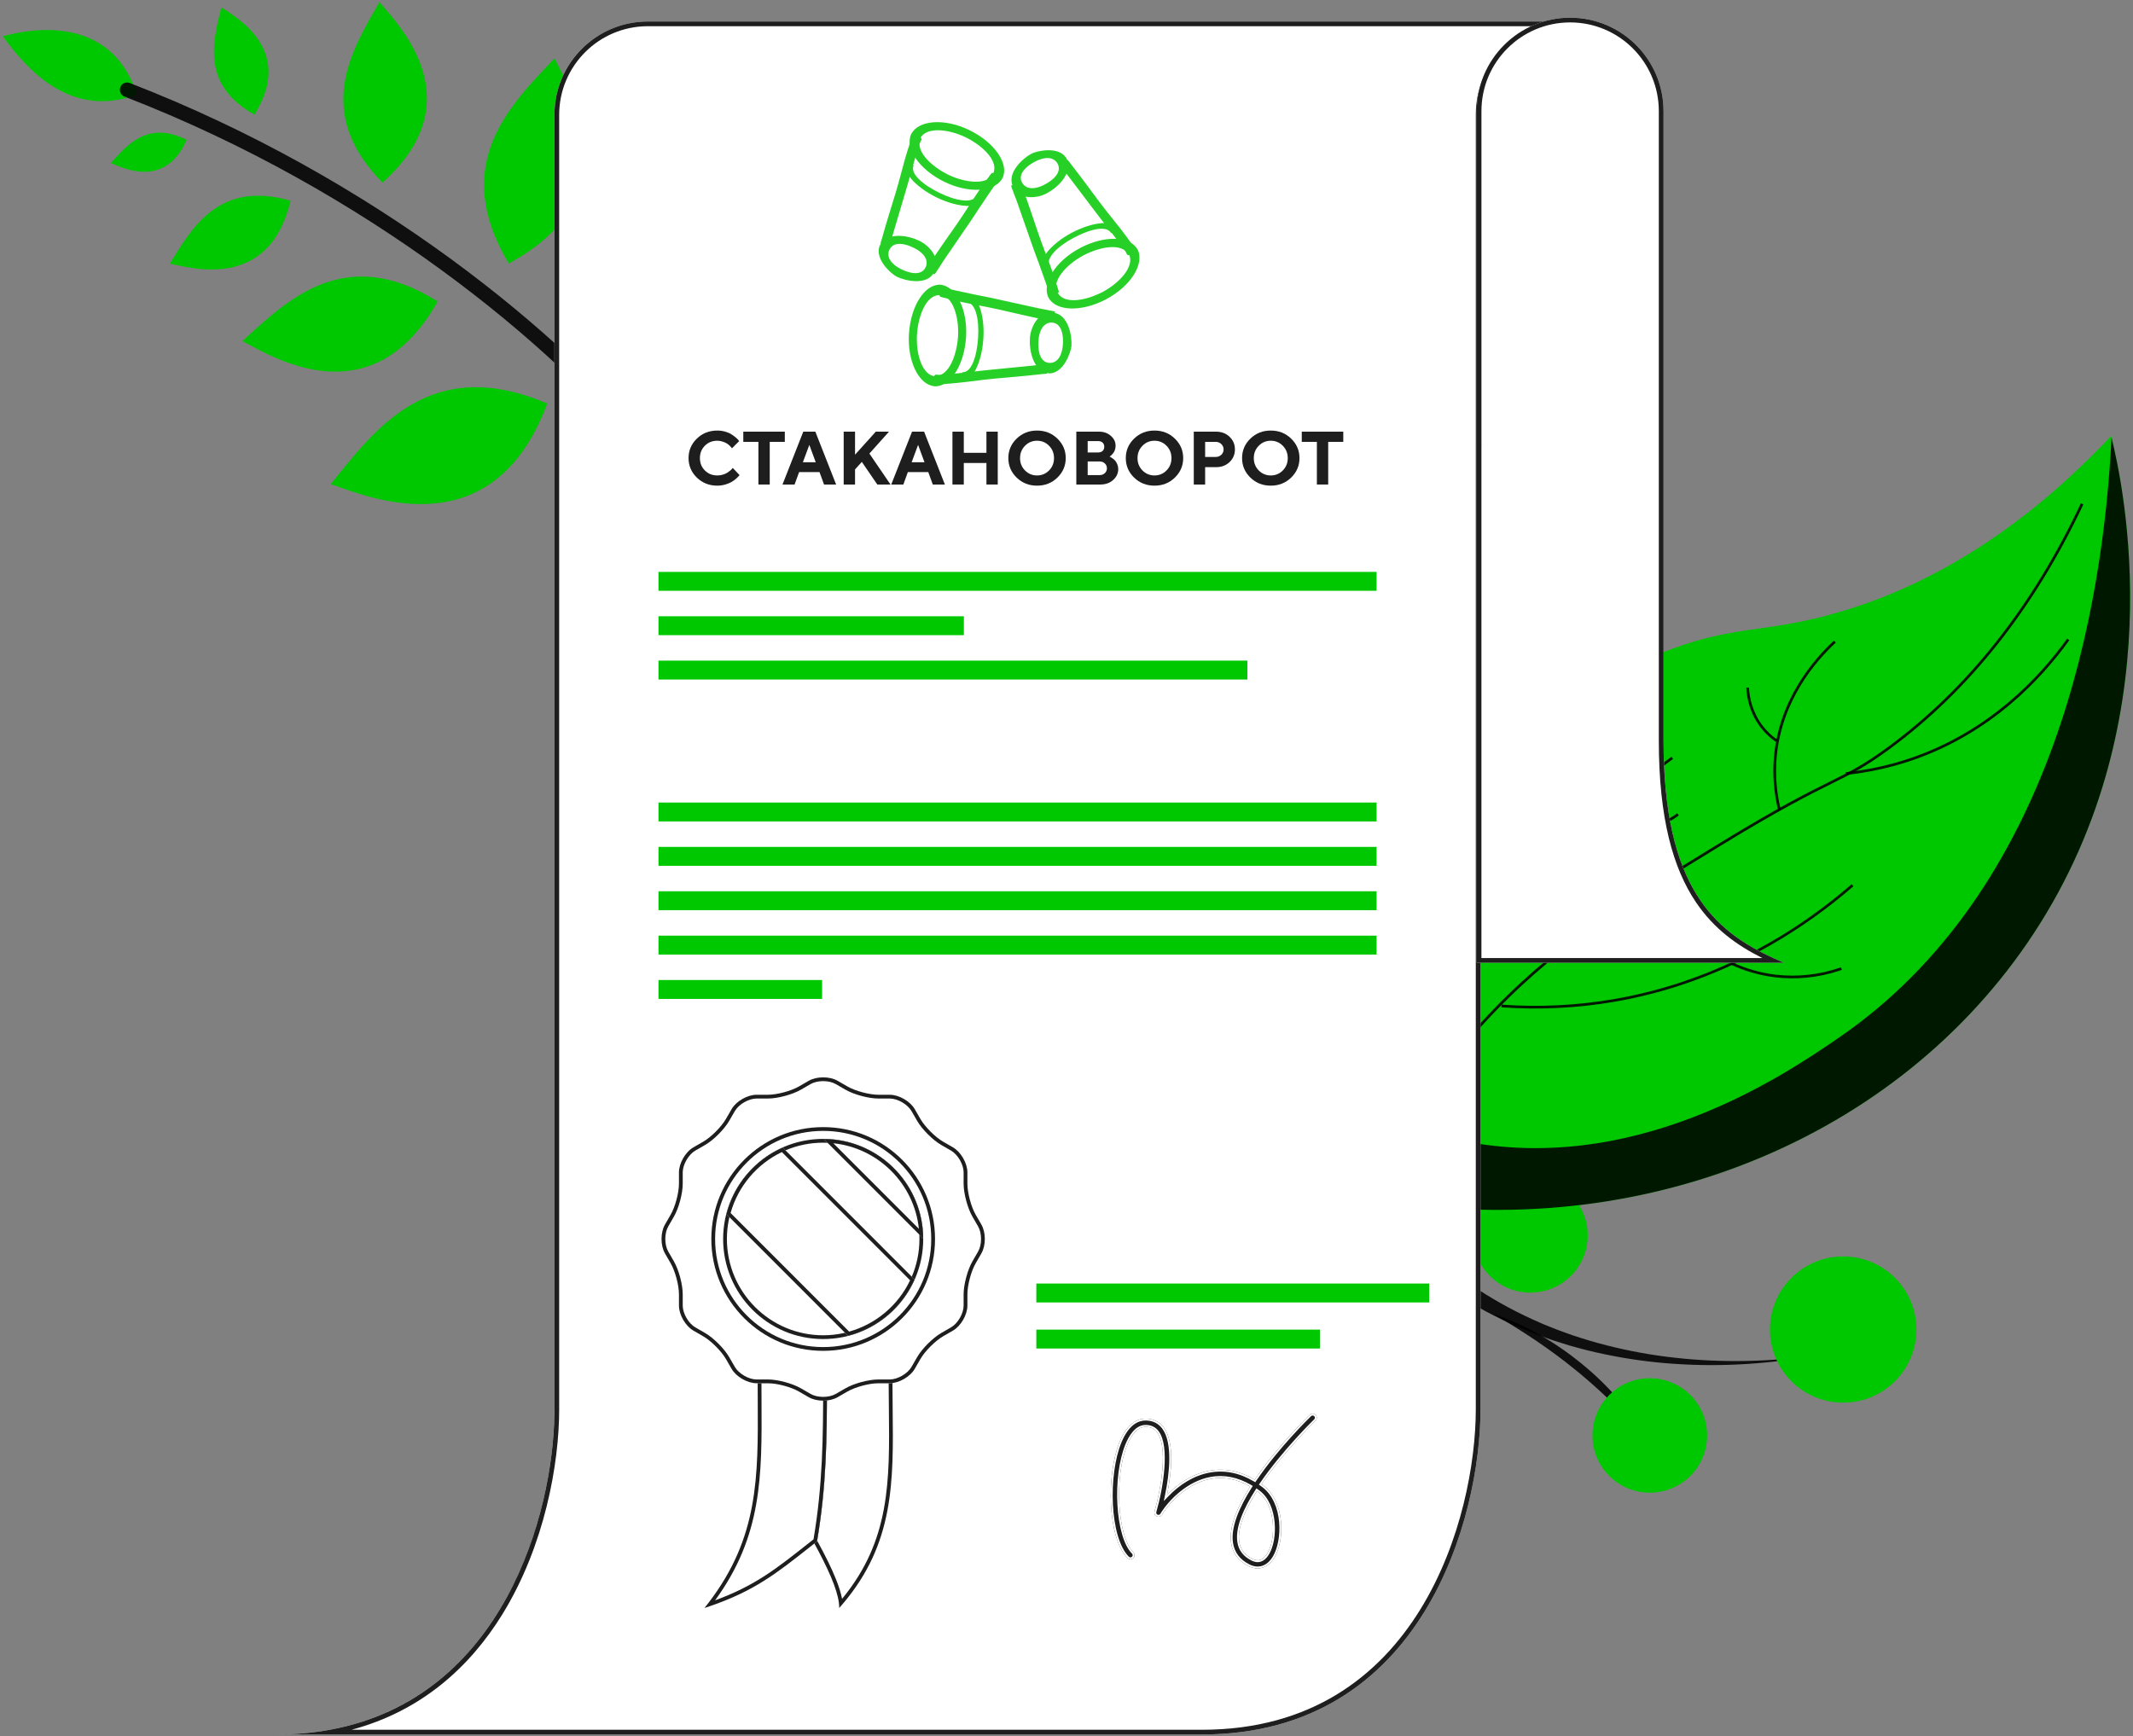 <svg width="565" height="460" viewBox="0 0 565 460" fill="none" xmlns="http://www.w3.org/2000/svg">
<rect x="0" y="0" width="565" height="460" fill="#808080" stroke="none"/>
<path d="M36.268 25.06C18.602 31.639 6.982 18.177 0.771 9.623C6.323 8.022 29.188 2.855 36.268 25.06Z" fill="#00C800"/>
<path d="M171.875 121.916C172.435 122.043 173.04 121.92 173.524 121.529C174.348 120.855 174.475 119.64 173.803 118.811C149.197 88.573 99.647 47.255 34.365 21.988C33.375 21.599 32.255 22.1 31.871 23.092C31.488 24.083 31.982 25.203 32.973 25.587C97.546 50.58 146.515 91.389 170.808 121.244C171.094 121.592 171.473 121.819 171.876 121.91L171.875 121.916Z" fill="black" fill-opacity="0.88"/>
<path d="M160.971 95.162C150.11 58.671 174.355 44.724 192.421 33.356C194.898 44.772 206.655 83.888 160.971 95.162Z" fill="#00C800"/>
<path d="M134.762 69.794C119.032 43.593 135.096 27.9 146.879 15.457C151.084 23.84 168.037 51.898 134.762 69.794Z" fill="#00C800"/>
<path d="M101.313 48.381C82.902 29.651 93.169 13.312 100.507 0.541C105.706 6.697 125.513 26.727 101.313 48.381Z" fill="#00C800"/>
<path d="M67.389 30.366C53.157 22.377 56.457 10.842 58.629 1.952C62.795 4.728 78.09 13.252 67.389 30.366Z" fill="#00C800"/>
<path d="M144.951 106.911C114.068 93.709 99.406 113.562 87.62 128.261C97.377 131.584 130.46 145.843 144.951 106.911Z" fill="#00C800"/>
<path d="M115.925 79.857C91.382 64.46 76.224 79.404 64.209 90.35C72.078 94.494 98.353 111.085 115.925 79.857Z" fill="#00C800"/>
<path d="M76.965 53.176C57.938 47.709 50.81 60.386 44.993 69.842C50.941 71.076 71.325 76.998 76.965 53.176Z" fill="#00C800"/>
<path d="M49.453 37.048C39.142 31.88 33.706 38.381 29.357 43.178C32.634 44.521 43.674 50.09 49.453 37.048Z" fill="#00C800"/>
<path d="M354.842 301.534C360.643 312.254 368.146 322.101 377.141 330.431C377.694 330.963 378.281 331.456 378.849 331.969C379.422 332.481 379.989 332.994 380.582 333.477L382.344 334.956L385.978 337.785L387.854 339.12L389.734 340.456L391.665 341.713C396.823 345.064 402.279 347.977 407.951 350.427C408.306 350.58 408.657 350.742 409.012 350.89L410.088 351.319L412.241 352.181C413.682 352.738 415.148 353.236 416.605 353.769C418.081 354.232 419.547 354.735 421.038 355.168C422.534 355.582 424.015 356.046 425.525 356.401C431.543 357.933 437.679 359.057 443.88 359.718C450.075 360.408 456.33 360.669 462.58 360.55C468.83 360.432 475.084 359.92 481.285 358.973C475.134 360.186 468.889 360.969 462.614 361.359C456.34 361.753 450.031 361.753 443.737 361.329C437.442 360.93 431.168 360.058 424.977 358.761C423.422 358.466 421.892 358.057 420.347 357.702C418.806 357.327 417.286 356.879 415.756 356.465C414.245 355.987 412.72 355.543 411.219 355.03L407.847 353.847C407.472 353.709 407.107 353.562 406.736 353.419C400.798 351.146 395.031 348.386 389.537 345.143L387.478 343.926L385.469 342.625L383.46 341.319L379.55 338.539L377.649 337.075C377.008 336.597 376.391 336.084 375.774 335.577C375.156 335.064 374.525 334.576 373.922 334.044C364.158 325.749 355.825 315.753 349.229 304.723L354.847 301.529L354.842 301.534Z" fill="black" fill-opacity="0.88"/>
<path d="M474.334 365.74C466.86 358.076 467.023 345.813 474.699 338.351C482.376 330.889 494.658 331.051 502.132 338.716C509.607 346.38 509.444 358.642 501.767 366.105C494.091 373.567 481.808 373.404 474.334 365.74Z" fill="#00C800"/>
<path d="M363.126 313.86C365.807 316.428 368.788 318.72 372.017 320.652C375.241 322.594 378.711 324.161 382.344 325.329C383.248 325.645 384.171 325.871 385.094 326.143C386.022 326.359 386.955 326.611 387.898 326.778C389.779 327.168 391.694 327.429 393.62 327.597C397.475 327.937 401.39 327.838 405.275 327.316C401.479 328.287 397.549 328.858 393.58 328.977C391.596 329.041 389.601 329.006 387.607 328.834C386.61 328.775 385.617 328.627 384.62 328.518C383.633 328.351 382.631 328.227 381.648 328.011C377.699 327.232 373.809 326.009 370.092 324.334C366.374 322.668 362.825 320.563 359.532 318.079L363.116 313.86H363.126Z" fill="black" fill-opacity="0.88"/>
<path d="M394.498 337.868C388.648 331.87 388.777 322.268 394.785 316.428C400.793 310.587 410.409 310.715 416.259 316.714C422.109 322.712 421.981 332.313 415.973 338.154C409.965 343.994 400.348 343.866 394.498 337.868Z" fill="#00C800"/>
<path d="M395.525 348.056C399.751 349.46 403.814 351.348 407.694 353.556C409.649 354.641 411.535 355.843 413.381 357.1C415.232 358.357 417.014 359.707 418.757 361.112C422.228 363.936 425.476 367.031 428.408 370.398C431.351 373.754 434.021 377.347 436.238 381.207C433.246 377.914 430.24 374.706 427.1 371.635C425.515 370.117 423.926 368.609 422.292 367.155C421.458 366.445 420.663 365.696 419.814 365.001L418.565 363.936L417.291 362.901C413.904 360.136 410.375 357.544 406.741 355.079C403.098 352.625 399.346 350.328 395.52 348.056H395.525Z" fill="black" fill-opacity="0.88"/>
<path d="M426.128 390.867C420.278 384.868 420.406 375.267 426.414 369.427C432.422 363.586 442.038 363.714 447.888 369.712C453.738 375.711 453.61 385.312 447.602 391.152C441.594 396.993 431.977 396.865 426.128 390.867Z" fill="#00C800"/>
<path d="M361.531 317.232C430.906 330.338 499.995 303.742 536.941 249.905C576.508 192.249 562.276 127.997 559.309 115.917C559.274 115.774 559.24 115.636 559.21 115.508C531.441 144.957 505.44 156.9 486.597 162.326C466.559 168.098 458.902 165.264 439.224 173.337C429.667 177.255 401.553 190.198 381.253 219.879C363.679 245.578 359.581 272.686 359.453 292.125C359.379 304.146 360.82 313.235 361.531 317.237V317.232Z" fill="#00C800"/>
<path d="M361.531 317.232C430.906 330.338 499.995 303.742 536.941 249.905C576.508 192.249 562.276 127.997 559.309 115.917C557.107 160.507 544.39 235.651 487.011 274.953C472.794 284.692 432.106 312.559 384.753 301.696C374.845 299.424 366.379 295.856 359.458 292.12C359.384 304.141 360.825 313.23 361.536 317.232L361.531 317.232Z" fill="black" fill-opacity="0.88"/>
<path d="M367.455 306.892C374.475 294.111 382.986 282.203 392.756 271.493C411.041 251.448 429.751 239.994 455.644 224.133C471.431 214.463 479.305 210.549 485.052 207.69C490.447 205.009 494.017 203.235 500.493 198.479C521.593 182.992 538.871 161.178 551.845 133.641L551.193 133.335C538.269 160.764 521.069 182.485 500.064 197.897C493.632 202.619 490.087 204.378 484.726 207.045C478.965 209.908 471.076 213.832 455.264 223.517C429.317 239.407 410.572 250.886 392.218 271.005C382.413 281.755 373.863 293.712 366.818 306.542L367.445 306.887L367.455 306.892Z" fill="black" fill-opacity="0.88"/>
<path d="M445.079 261.049C461.578 255.638 477.182 246.731 490.941 234.789L490.472 234.247C472.014 250.27 450.209 260.803 427.411 264.706C417.696 266.372 407.719 266.86 397.756 266.156L397.707 266.87C407.729 267.575 417.76 267.082 427.534 265.411C433.463 264.396 439.328 262.932 445.084 261.049H445.079Z" fill="black" fill-opacity="0.88"/>
<path d="M426.448 242.438C425.55 237.79 424.691 228.485 429.03 218.41C432.822 209.613 438.815 204.117 443.169 201.061L442.754 200.475C438.321 203.585 432.224 209.174 428.369 218.125C423.951 228.371 424.829 237.84 425.743 242.571L426.448 242.433V242.438Z" fill="black" fill-opacity="0.88"/>
<path d="M471.688 214.472C470.587 209.933 470.222 205.334 470.597 200.805C471.846 185.659 480.964 175.151 486.286 170.232L485.797 169.704C480.396 174.692 471.15 185.353 469.876 200.746C469.496 205.354 469.871 210.027 470.987 214.64L471.683 214.472H471.688Z" fill="black" fill-opacity="0.88"/>
<path d="M505.514 201.766C505.889 201.643 506.259 201.519 506.63 201.391C527.166 194.313 540.54 180.197 548.137 169.606L547.555 169.187C540.011 179.695 526.752 193.697 506.393 200.716C500.765 202.658 494.871 203.959 488.863 204.585L488.937 205.3C494.599 204.708 500.168 203.52 505.509 201.771L505.514 201.766Z" fill="black" fill-opacity="0.88"/>
<path d="M470.355 196.541L470.77 195.955C469.333 194.949 468.064 193.747 467.003 192.386C464.189 188.773 463.419 184.821 463.266 182.144L462.55 182.184C462.708 184.964 463.508 189.064 466.44 192.825C467.546 194.244 468.864 195.491 470.36 196.541H470.355Z" fill="black" fill-opacity="0.88"/>
<path d="M487.085 257.215C487.357 257.126 487.623 257.037 487.89 256.939L487.653 256.263C482.08 258.22 476.091 258.895 470.33 258.21C466.337 257.732 462.446 256.618 458.764 254.903L458.458 255.554C462.204 257.303 466.169 258.437 470.241 258.92C475.835 259.59 481.64 258.999 487.085 257.215Z" fill="black" fill-opacity="0.88"/>
<path d="M438.015 219.495C440.4 218.711 442.641 217.548 444.699 216.025L444.27 215.449C441.639 217.4 438.696 218.741 435.537 219.426C433.266 219.919 430.936 220.057 428.611 219.84L428.542 220.555C430.946 220.781 433.35 220.634 435.69 220.126C436.48 219.953 437.255 219.742 438.01 219.495H438.015Z" fill="black" fill-opacity="0.88"/>
<path d="M146.866 373.329V30.444C146.866 16.772 157.946 5.692 171.608 5.692H416.908C403.242 5.692 392.166 16.776 392.166 30.444V373.329C392.166 401.751 377.022 459.508 318.366 459.508H73.07C131.722 459.508 146.871 401.751 146.871 373.329H146.866Z" fill="white"/>
<path fill-rule="evenodd" clip-rule="evenodd" d="M146.871 373.329C146.871 373.606 146.869 373.885 146.866 374.167C146.865 374.304 146.863 374.441 146.861 374.579C146.462 400.867 133.498 449.832 87.387 458.258C82.93 459.072 78.164 459.508 73.07 459.508H318.366C377.022 459.508 392.166 401.751 392.166 373.329V30.444C392.166 19.496 399.272 10.206 409.124 6.942C411.571 6.131 414.188 5.692 416.908 5.692H171.608C157.946 5.692 146.866 16.772 146.866 30.444V373.329H146.871ZM148.116 373.224V30.444C148.116 17.462 158.637 6.942 171.608 6.942H405.773C396.989 11.115 390.916 20.071 390.916 30.444V373.329C390.916 387.369 387.166 408.671 376.199 426.419C365.271 444.104 347.194 458.258 318.366 458.258H93.109C111.69 453.309 124.497 441.539 133.028 427.734C144.297 409.498 148.121 387.711 148.121 373.329C148.121 373.294 148.119 373.259 148.116 373.224Z" fill="black" fill-opacity="0.88"/>
<path d="M391.162 118.64V29.439C391.162 15.768 402.242 4.688 415.904 4.688C429.566 4.688 440.646 15.772 440.646 29.439V196.162C440.646 237.277 455.708 247.913 472.56 255.062H391.157V118.64H391.162Z" fill="white"/>
<path fill-rule="evenodd" clip-rule="evenodd" d="M392.407 118.745C392.41 118.711 392.412 118.676 392.412 118.64V29.439C392.412 16.458 402.932 5.938 415.904 5.938C428.875 5.938 439.396 16.462 439.396 29.439V196.162C439.396 216.857 443.184 230.074 449.248 239.049C454.061 246.174 460.238 250.52 466.828 253.812H392.407V118.745ZM391.157 255.062H472.56C471.608 254.658 470.662 254.243 469.723 253.812C454.054 246.614 440.646 234.954 440.646 196.162V29.439C440.646 15.772 429.566 4.688 415.904 4.688C402.242 4.688 391.162 15.768 391.162 29.439V118.64H391.157V255.062Z" fill="black" fill-opacity="0.88"/>
<path d="M378.578 340.041H274.506V345.05H378.578V340.041Z" fill="#00C800"/>
<path d="M349.619 352.247H274.506V357.257H349.619V352.247Z" fill="#00C800"/>
<path d="M364.638 151.508H174.421V156.517H364.638V151.508Z" fill="#00C800"/>
<path d="M330.419 175.016H174.421V180.026H330.419V175.016Z" fill="#00C800"/>
<path d="M255.315 163.262H174.421V168.271H255.315V163.262Z" fill="#00C800"/>
<path d="M364.638 212.613H174.421V217.623H364.638V212.613Z" fill="#00C800"/>
<path d="M364.638 236.121H174.421V241.131H364.638V236.121Z" fill="#00C800"/>
<path d="M217.759 259.63H174.421V264.639H217.759V259.63Z" fill="#00C800"/>
<path d="M364.638 224.367H174.421V229.377H364.638V224.367Z" fill="#00C800"/>
<path d="M364.638 247.876H174.421V252.885H364.638V247.876Z" fill="#00C800"/>
<path d="M236.393 365.402C236.393 388.801 238.727 407.526 222.296 425.99C222.318 422.324 219.945 416.575 215.411 408.352C217.984 393.302 218.045 380.626 218.045 365.397H236.393V365.402Z" fill="white"/>
<path fill-rule="evenodd" clip-rule="evenodd" d="M222.296 425.99C222.299 425.55 222.267 425.081 222.201 424.581C221.718 420.91 219.401 415.589 215.411 408.352C217.984 393.302 218.045 380.626 218.045 365.397H236.393V365.402C236.393 368.044 236.423 370.626 236.452 373.156C236.676 392.586 236.864 408.874 223.244 424.9C222.935 425.263 222.62 425.627 222.296 425.99ZM223.051 423.574C222.764 422.074 222.234 420.386 221.492 418.512C220.342 415.606 218.649 412.173 216.455 408.176C218.931 393.515 219.041 381.07 219.045 366.397H235.395C235.4 368.705 235.426 370.961 235.45 373.172C235.665 392.343 235.841 408.07 223.051 423.574Z" fill="black" fill-opacity="0.88"/>
<path d="M219.045 365.402C219.045 380.63 218.98 393.306 216.411 408.357C206.1 416.462 200.228 421.559 186.601 425.994C202.188 406.591 200.697 389.088 200.697 365.402C208.035 365.402 211.708 365.402 219.045 365.402Z" fill="white"/>
<path fill-rule="evenodd" clip-rule="evenodd" d="M215.49 407.809C217.924 393.345 218.041 381.059 218.045 366.402H201.698C201.701 368.001 201.709 369.574 201.718 371.124C201.826 390.94 201.913 406.883 189.418 423.965C199.862 420.143 205.455 415.728 213.758 409.174C214.322 408.729 214.898 408.274 215.49 407.809ZM187.72 424.566C187.357 425.041 186.984 425.517 186.601 425.994C187.191 425.802 187.767 425.608 188.33 425.413C199.864 421.417 205.69 416.817 214.368 409.967C215.031 409.444 215.711 408.907 216.411 408.357C218.924 393.637 219.041 381.188 219.045 366.402C219.045 366.07 219.045 365.736 219.045 365.402H200.697C200.697 365.736 200.698 366.07 200.698 366.402C200.701 367.994 200.709 369.559 200.717 371.099C200.824 391.407 200.908 407.307 187.72 424.566Z" fill="black" fill-opacity="0.88"/>
<path d="M179.845 342.894C179.845 340.463 178.85 336.758 177.637 334.657L176.142 332.061C174.925 329.957 174.925 326.526 176.142 324.412L177.637 321.821C178.85 319.72 179.845 316.011 179.845 313.585V310.584C179.845 308.162 181.562 305.183 183.662 303.966L186.257 302.47C188.361 301.261 191.069 298.543 192.286 296.443L193.786 293.851C194.99 291.742 197.972 290.029 200.397 290.029H203.396C205.826 290.029 209.525 289.037 211.634 287.824L214.229 286.324C216.328 285.115 219.767 285.115 221.866 286.324L224.461 287.824C226.565 289.037 230.269 290.029 232.694 290.029H235.693C238.119 290.029 241.101 291.746 242.309 293.851L243.805 296.443C245.022 298.543 247.734 301.261 249.834 302.47L252.429 303.966C254.532 305.183 256.249 308.162 256.249 310.584V313.585C256.249 316.011 257.241 319.72 258.453 321.821L259.953 324.412C261.17 326.521 261.17 329.957 259.953 332.061L258.453 334.657C257.241 336.758 256.249 340.467 256.249 342.894V345.885C256.249 348.316 254.532 351.295 252.429 352.508L249.834 354.004C247.734 355.217 245.022 357.931 243.805 360.035L242.309 362.632C241.101 364.732 238.119 366.454 235.693 366.454H232.694C230.269 366.454 226.565 367.445 224.461 368.659L221.866 370.159C219.767 371.372 216.328 371.372 214.229 370.159L211.634 368.659C209.53 367.445 205.826 366.454 203.396 366.454H200.397C197.972 366.454 194.994 364.732 193.786 362.632L192.286 360.035C191.069 357.931 188.361 355.217 186.257 354.004L183.662 352.508C181.562 351.295 179.845 348.312 179.845 345.885V342.894Z" fill="white"/>
<path fill-rule="evenodd" clip-rule="evenodd" d="M176.142 332.061L177.637 334.657C178.85 336.758 179.845 340.463 179.845 342.894V345.885C179.845 348.312 181.562 351.295 183.662 352.508L186.257 354.004C188.361 355.217 191.069 357.931 192.286 360.035L193.786 362.632C194.994 364.732 197.972 366.454 200.397 366.454H203.396C205.826 366.454 209.53 367.445 211.634 368.659L214.229 370.159C216.328 371.372 219.767 371.372 221.866 370.159L224.461 368.659C226.565 367.445 230.269 366.454 232.694 366.454H235.693C238.119 366.454 241.101 364.732 242.309 362.632L243.805 360.035C245.022 357.931 247.734 355.217 249.834 354.004L252.429 352.508C254.532 351.295 256.249 348.316 256.249 345.885V342.894C256.249 340.467 257.241 336.758 258.453 334.657L259.953 332.061C261.17 329.957 261.17 326.521 259.953 324.412L258.453 321.821C257.241 319.72 256.249 316.011 256.249 313.585V310.584C256.249 308.162 254.532 305.183 252.429 303.966L249.834 302.47C247.734 301.261 245.022 298.543 243.805 296.443L242.309 293.851C241.101 291.746 238.119 290.029 235.693 290.029H232.694C230.269 290.029 226.565 289.037 224.461 287.824L221.866 286.324C219.767 285.115 216.328 285.115 214.229 286.324L211.634 287.824C209.525 289.037 205.826 290.029 203.396 290.029H200.397C197.972 290.029 194.99 291.742 193.786 293.851L192.286 296.443C191.069 298.543 188.361 301.261 186.257 302.47L183.662 303.966C181.562 305.183 179.845 308.162 179.845 310.584V313.585C179.845 316.011 178.85 319.72 177.637 321.821L176.142 324.412C174.925 326.526 174.925 329.957 176.142 332.061ZM177.008 324.911C176.508 325.78 176.229 326.984 176.229 328.24C176.229 329.497 176.508 330.697 177.008 331.561L177.008 331.562L178.503 334.157L178.504 334.158C179.168 335.309 179.748 336.849 180.162 338.392C180.576 339.937 180.845 341.562 180.845 342.894V345.885C180.845 346.881 181.205 348.062 181.833 349.153C182.461 350.243 183.302 351.145 184.162 351.642L186.756 353.138C187.909 353.802 189.181 354.848 190.311 355.979C191.442 357.11 192.486 358.383 193.152 359.535L194.652 362.133C195.148 362.993 196.047 363.835 197.136 364.465C198.224 365.094 199.403 365.454 200.397 365.454H203.396C204.727 365.454 206.352 365.722 207.896 366.135C209.44 366.549 210.981 367.128 212.133 367.792L212.134 367.793L214.729 369.293C215.59 369.79 216.79 370.069 218.047 370.069C219.304 370.069 220.505 369.79 221.366 369.293L223.961 367.793L223.962 367.792C225.114 367.128 226.655 366.549 228.198 366.135C229.742 365.722 231.366 365.454 232.694 365.454H235.693C236.688 365.454 237.868 365.094 238.957 364.464C240.047 363.835 240.947 362.993 241.442 362.133L242.938 359.536L242.939 359.535C243.605 358.383 244.65 357.109 245.781 355.978C246.911 354.848 248.183 353.803 249.333 353.138L249.334 353.138L251.929 351.642C252.792 351.144 253.633 350.243 254.262 349.154C254.89 348.064 255.249 346.883 255.249 345.885V342.894C255.249 341.565 255.517 339.94 255.931 338.395C256.344 336.85 256.923 335.308 257.587 334.157L259.087 331.561C259.586 330.698 259.866 329.496 259.866 328.238C259.866 326.982 259.587 325.779 259.087 324.913M259.087 324.912L257.588 322.321C256.923 321.171 256.344 319.628 255.931 318.083C255.517 316.538 255.249 314.913 255.249 313.585V310.584C255.249 309.591 254.89 308.412 254.262 307.323C253.634 306.234 252.792 305.332 251.929 304.832L251.928 304.831L249.335 303.336C248.184 302.674 246.911 301.628 245.781 300.497C244.65 299.367 243.605 298.094 242.939 296.944L241.443 294.351L241.442 294.349C240.947 293.487 240.047 292.645 238.958 292.017C237.869 291.388 236.688 291.029 235.693 291.029H232.694C231.366 291.029 229.742 290.761 228.198 290.347C226.655 289.934 225.114 289.355 223.962 288.69L223.961 288.69L221.367 287.19L221.366 287.19C220.505 286.694 219.305 286.417 218.047 286.417C216.79 286.417 215.589 286.694 214.728 287.19L212.132 288.691C210.979 289.355 209.438 289.934 207.894 290.347C206.351 290.761 204.727 291.029 203.396 291.029H200.397C199.402 291.029 198.221 291.387 197.133 292.015C196.045 292.643 195.147 293.484 194.654 294.347L194.651 294.352L193.152 296.944C192.486 298.093 191.442 299.366 190.311 300.497C189.182 301.628 187.909 302.673 186.756 303.336L184.164 304.831L184.163 304.831C183.301 305.331 182.461 306.234 181.833 307.323C181.204 308.412 180.845 309.591 180.845 310.584V313.585C180.845 314.914 180.576 316.539 180.162 318.084C179.748 319.629 179.167 321.17 178.503 322.321L177.008 324.911" fill="black" fill-opacity="0.88"/>
<path d="M247.673 328.239C247.673 311.871 234.407 298.6 218.045 298.6C201.684 298.6 188.422 311.876 188.422 328.239C188.422 344.603 201.688 357.874 218.045 357.874C234.402 357.874 247.673 344.603 247.673 328.239Z" fill="white"/>
<path fill-rule="evenodd" clip-rule="evenodd" d="M218.045 299.6C233.854 299.6 246.673 312.423 246.673 328.239C246.673 344.05 233.85 356.874 218.045 356.874C202.241 356.874 189.422 344.051 189.422 328.239C189.422 312.427 202.237 299.6 218.045 299.6ZM218.045 298.6C234.407 298.6 247.673 311.871 247.673 328.239C247.673 344.603 234.402 357.874 218.045 357.874C201.688 357.874 188.422 344.603 188.422 328.239C188.422 311.876 201.684 298.6 218.045 298.6Z" fill="black" fill-opacity="0.88"/>
<path d="M244.548 328.239C244.548 313.598 232.681 301.726 218.045 301.726C203.41 301.726 191.547 313.602 191.547 328.239C191.547 342.876 203.414 354.748 218.045 354.748C232.677 354.748 244.548 342.876 244.548 328.239Z" fill="white"/>
<path fill-rule="evenodd" clip-rule="evenodd" d="M218.045 302.726C232.128 302.726 243.548 314.15 243.548 328.239C243.548 342.324 232.124 353.748 218.045 353.748C203.966 353.748 192.547 342.324 192.547 328.239C192.547 314.154 203.962 302.726 218.045 302.726ZM218.045 301.726C232.681 301.726 244.548 313.598 244.548 328.239C244.548 342.876 232.677 354.748 218.045 354.748C203.414 354.748 191.547 342.876 191.547 328.239C191.547 313.602 203.41 301.726 218.045 301.726Z" fill="black" fill-opacity="0.88"/>
<path d="M242.266 338.971C239.014 346.303 232.538 351.865 224.631 353.891L192.408 321.655C194.433 313.75 199.993 307.266 207.322 304.013L242.27 338.971H242.266Z" fill="white"/>
<path fill-rule="evenodd" clip-rule="evenodd" d="M242.262 338.979C242.263 338.976 242.265 338.974 242.266 338.971H242.27L207.322 304.013C199.993 307.266 194.433 313.75 192.408 321.655L224.631 353.891C232.535 351.865 239.01 346.307 242.262 338.979ZM224.93 352.776C232.067 350.776 237.935 345.765 241.068 339.183L207.107 305.213C200.53 308.347 195.522 314.221 193.523 321.357L224.93 352.776Z" fill="black" fill-opacity="0.88"/>
<path d="M244.539 328.1L218.184 301.735C232.707 301.809 244.465 313.576 244.539 328.1Z" fill="white"/>
<path fill-rule="evenodd" clip-rule="evenodd" d="M218.184 301.735C218.675 301.737 219.162 301.753 219.645 301.782C233.004 302.578 243.697 313.278 244.492 326.638C244.521 327.122 244.537 327.609 244.539 328.1L218.184 301.735ZM243.399 325.545C242.147 313.613 232.667 304.127 220.738 302.875L243.399 325.545Z" fill="black" fill-opacity="0.88"/>
<path d="M333.135 415.514C332.352 415.514 331.535 415.309 330.709 414.892C328.062 413.552 326.514 411.496 326.101 408.778C325.458 404.529 327.81 399.098 331.144 393.832C327.688 391.814 324.171 391.123 320.668 391.784C314.813 392.884 310.066 397.602 307.78 401.311C307.493 401.772 306.91 401.955 306.415 401.733C305.919 401.511 305.658 400.959 305.811 400.437C307.658 394.093 309.366 383.269 306.502 379.451C305.771 378.477 304.776 378.003 303.45 378.003C301.068 378.003 299.499 380.586 298.603 382.756C295.074 391.279 295.956 406.982 300.207 411.235C300.633 411.661 300.633 412.348 300.207 412.774C299.781 413.2 299.095 413.2 298.669 412.774C293.361 407.465 292.996 390.623 296.595 381.926C298.682 376.886 301.477 375.829 303.45 375.829C305.424 375.829 307.084 376.607 308.24 378.142C311.27 382.182 310.231 390.605 309.11 396.076C311.931 393.123 315.769 390.492 320.272 389.644C324.354 388.879 328.401 389.675 332.348 392.01C338.307 383.226 346.388 375.351 346.944 374.811C347.379 374.394 348.066 374.407 348.483 374.838C348.901 375.268 348.887 375.959 348.457 376.377C348.322 376.507 340.09 384.526 334.156 393.197C334.334 393.323 334.513 393.458 334.691 393.588C340.42 397.915 340.35 408.191 337.516 412.744C336.382 414.561 334.839 415.509 333.143 415.509L333.135 415.514ZM332.948 395.015C329.853 399.863 327.692 404.76 328.253 408.456C328.557 410.465 329.683 411.939 331.691 412.952C332.278 413.248 334.065 414.153 335.664 411.596C338.042 407.782 337.96 398.789 333.374 395.328C333.235 395.223 333.091 395.115 332.948 395.015Z" fill="black" fill-opacity="0.88"/>
<path fill-rule="evenodd" clip-rule="evenodd" d="M330.878 394.256C327.686 399.388 325.475 404.643 326.101 408.778C326.514 411.496 328.062 413.552 330.709 414.892C331.535 415.309 332.352 415.514 333.135 415.514L333.143 415.509C334.839 415.509 336.382 414.561 337.516 412.744C340.35 408.191 340.42 397.915 334.691 393.588C334.632 393.545 334.572 393.501 334.513 393.457C334.394 393.369 334.275 393.281 334.156 393.197C340.09 384.526 348.322 376.507 348.457 376.377C348.887 375.959 348.901 375.268 348.483 374.838C348.066 374.407 347.379 374.394 346.944 374.811C346.388 375.351 338.307 383.226 332.348 392.01C328.401 389.675 324.354 388.879 320.272 389.644C316.1 390.43 312.499 392.746 309.748 395.43C309.53 395.643 309.317 395.859 309.11 396.076C309.169 395.786 309.228 395.488 309.287 395.183C310.33 389.725 311.11 381.968 308.24 378.142C307.084 376.607 305.424 375.829 303.45 375.829C301.477 375.829 298.682 376.886 296.595 381.926C292.996 390.623 293.361 407.465 298.669 412.774C299.095 413.2 299.781 413.2 300.207 412.774C300.633 412.348 300.633 411.661 300.207 411.235C295.956 406.982 295.074 391.279 298.603 382.756C299.499 380.586 301.068 378.003 303.45 378.003C304.776 378.003 305.771 378.477 306.502 379.451C309.366 383.269 307.658 394.093 305.811 400.437C305.658 400.959 305.919 401.511 306.415 401.733C306.91 401.955 307.493 401.772 307.78 401.311C310.066 397.602 314.813 392.884 320.668 391.784C324.024 391.151 327.393 391.759 330.708 393.585C330.854 393.665 330.999 393.747 331.144 393.832C331.054 393.973 330.966 394.114 330.878 394.256ZM320.576 391.292C324.213 390.606 327.85 391.33 331.396 393.4L331.843 393.661L331.566 394.099C329.911 396.714 328.509 399.355 327.601 401.857C326.692 404.363 326.292 406.693 326.596 408.703C326.982 411.247 328.419 413.173 330.935 414.446C331.658 414.811 332.359 414.993 333.02 415.012L333.025 415.009H333.143C334.627 415.009 336.026 414.187 337.092 412.479C338.435 410.32 339.154 406.731 338.817 403.128C338.48 399.529 337.102 396.037 334.392 393.989C334.329 393.943 334.269 393.899 334.21 393.855C334.093 393.769 333.982 393.686 333.867 393.605L333.466 393.321L333.743 392.915C339.702 384.207 347.957 376.165 348.109 376.018C348.343 375.791 348.348 375.416 348.124 375.186C347.899 374.953 347.528 374.945 347.292 375.171C346.732 375.714 338.688 383.556 332.762 392.291L332.498 392.68L332.093 392.44C328.239 390.16 324.314 389.395 320.365 390.136M320.576 391.292C314.532 392.428 309.683 397.271 307.355 401.048C307.198 401.299 306.883 401.395 306.619 401.277C306.348 401.155 306.209 400.855 306.291 400.577C307.222 397.378 308.119 393.051 308.422 389.034C308.573 387.026 308.577 385.081 308.358 383.385C308.139 381.699 307.693 380.207 306.902 379.151C306.068 378.039 304.918 377.503 303.45 377.503C302.061 377.503 300.947 378.26 300.093 379.237C299.24 380.213 298.599 381.457 298.141 382.565C296.338 386.92 295.675 393.059 295.988 398.625C296.145 401.414 296.548 404.079 297.186 406.326C297.82 408.559 298.701 410.435 299.854 411.588C300.085 411.819 300.085 412.19 299.854 412.421C299.623 412.651 299.253 412.651 299.022 412.421C297.779 411.177 296.792 409.219 296.079 406.796C295.368 404.381 294.942 401.546 294.791 398.595C294.489 392.68 295.295 386.376 297.057 382.117C298.076 379.657 299.248 378.216 300.363 377.389C301.473 376.566 302.558 376.329 303.45 376.329C305.278 376.329 306.786 377.043 307.841 378.443C309.252 380.325 309.753 383.298 309.732 386.569C309.711 389.818 309.178 393.255 308.62 395.975L308.271 397.677L309.471 396.421C312.244 393.519 315.994 390.959 320.365 390.136M332.806 394.307L333.234 394.605C333.369 394.699 333.504 394.8 333.628 394.893C333.643 394.905 333.659 394.916 333.674 394.928L333.675 394.929C336.128 396.78 337.325 400.059 337.628 403.283C337.931 406.507 337.355 409.83 336.089 411.86C335.224 413.242 334.249 413.771 333.337 413.842C332.479 413.91 331.782 413.558 331.481 413.406L331.466 413.399C329.331 412.322 328.09 410.719 327.759 408.531C327.46 406.563 327.89 404.323 328.761 401.992C329.635 399.656 330.968 397.187 332.526 394.746L332.806 394.307ZM328.253 408.456C328.557 410.465 329.683 411.939 331.691 412.952L331.694 412.953C332.283 413.25 334.067 414.149 335.664 411.596C338.042 407.782 337.96 398.789 333.374 395.328C333.366 395.322 333.359 395.317 333.352 395.311C333.344 395.305 333.336 395.299 333.327 395.293C333.203 395.2 333.075 395.104 332.948 395.015C332.858 395.156 332.769 395.297 332.68 395.438C329.729 400.147 327.709 404.867 328.253 408.456Z" fill="white"/>
<g opacity="0.85">
<path d="M240.77 88.393C240.295 95.769 243.421 101.981 247.55 102.327L247.609 101.942C247.618 101.883 247.622 101.823 247.622 101.761V101.725C247.612 101.688 247.612 101.652 247.609 101.616L247.651 101.336C247.661 101.28 247.664 101.224 247.661 101.165V101.132C247.648 101.066 247.641 100.997 247.638 100.931C247.664 100.855 247.677 100.77 247.677 100.684L247.707 100.572C247.733 100.474 247.73 100.365 247.707 100.276C247.714 100.233 247.717 100.19 247.717 100.148L247.746 100.039C247.776 99.924 247.769 99.795 247.723 99.703C244.253 99.403 242.602 93.826 242.89 88.647C243.264 83.26 245.505 77.969 249.018 78.197L249.054 78.108C249.116 77.956 249.119 77.765 249.064 77.62C249.054 77.594 249.05 77.568 249.05 77.538C249.05 77.538 249.054 77.538 249.057 77.538L249.093 77.446C249.106 77.416 249.113 77.383 249.119 77.35L249.168 77.291C249.234 77.209 249.273 77.077 249.267 76.942L249.26 76.814C249.257 76.731 249.237 76.659 249.204 76.603C249.204 76.603 249.204 76.603 249.204 76.6L249.214 76.587C249.283 76.501 249.319 76.359 249.313 76.218L249.306 76.083C249.303 75.997 249.283 75.918 249.25 75.859C249.214 75.793 249.191 75.701 249.195 75.602V75.431C245.023 75.158 241.255 80.956 240.776 88.377L240.77 88.393Z" fill="#00C800"/>
<path d="M255.893 89.378C256.368 82.003 253.242 75.79 249.113 75.444L249.054 75.829C249.044 75.888 249.041 75.948 249.041 76.01V76.046C249.05 76.083 249.05 76.119 249.054 76.155L249.011 76.435C249.001 76.491 248.998 76.547 249.001 76.606V76.639C249.014 76.705 249.021 76.774 249.024 76.84C248.998 76.916 248.985 77.001 248.985 77.087L248.955 77.199C248.929 77.298 248.932 77.406 248.955 77.495C248.949 77.538 248.946 77.581 248.946 77.624L248.916 77.732C248.887 77.847 248.893 77.976 248.939 78.068C252.409 78.368 254.061 83.945 253.772 89.124C253.399 94.511 251.157 99.802 247.645 99.575L247.609 99.664C247.546 99.815 247.543 100.006 247.599 100.151C247.609 100.177 247.612 100.204 247.612 100.233C247.612 100.233 247.609 100.233 247.605 100.233L247.569 100.325C247.556 100.355 247.55 100.388 247.543 100.421L247.494 100.48C247.428 100.562 247.389 100.694 247.396 100.829L247.402 100.958C247.405 101.04 247.425 101.112 247.458 101.168C247.458 101.168 247.458 101.168 247.458 101.172L247.448 101.185C247.379 101.27 247.343 101.412 247.35 101.553L247.356 101.688C247.36 101.774 247.379 101.853 247.412 101.912C247.448 101.978 247.471 102.07 247.468 102.169V102.34C251.639 102.614 255.408 96.816 255.886 89.394L255.893 89.378Z" fill="#00C800"/>
<path d="M260.477 89.704C260.896 83.343 258.947 78.035 256.263 77.798L256.22 78.131C256.214 78.183 256.21 78.233 256.21 78.285V78.315C256.214 78.345 256.217 78.378 256.217 78.407L256.184 78.648C256.178 78.697 256.174 78.746 256.174 78.796V78.825C256.181 78.881 256.184 78.941 256.184 79C256.168 79.066 256.158 79.138 256.155 79.214L256.135 79.313C256.119 79.398 256.115 79.49 256.135 79.57C256.128 79.606 256.125 79.642 256.125 79.681L256.106 79.774C256.083 79.872 256.089 79.984 256.115 80.06C258.373 80.267 259.415 84.449 259.081 89.523C258.743 94.636 257.243 98.751 254.955 98.607L254.932 98.682C254.89 98.814 254.887 98.979 254.919 99.104C254.926 99.124 254.926 99.15 254.926 99.173C254.926 99.173 254.926 99.173 254.923 99.173L254.9 99.252C254.893 99.278 254.887 99.308 254.88 99.334L254.847 99.387C254.801 99.459 254.775 99.575 254.778 99.687V99.795C254.782 99.864 254.795 99.93 254.814 99.976C254.814 99.976 254.814 99.976 254.814 99.98L254.808 99.99C254.762 100.065 254.736 100.187 254.739 100.309V100.424C254.739 100.497 254.752 100.566 254.775 100.615C254.798 100.671 254.811 100.75 254.808 100.836V100.981C257.518 101.152 260.061 96.104 260.483 89.704H260.477Z" fill="#00C800"/>
<path d="M283.811 91.663C283.992 89.042 283.022 83.185 278.89 82.836L278.831 83.221C278.821 83.28 278.818 83.339 278.818 83.402V83.438C278.827 83.474 278.827 83.511 278.831 83.547L278.788 83.827C278.778 83.883 278.775 83.939 278.778 83.998V84.031C278.791 84.097 278.798 84.166 278.801 84.232C278.775 84.307 278.762 84.393 278.762 84.479L278.732 84.591C278.706 84.689 278.709 84.798 278.732 84.887C278.726 84.93 278.723 84.972 278.723 85.015L278.693 85.124C278.664 85.239 278.67 85.368 278.716 85.46C282.186 85.759 281.524 91.472 281.524 91.472C281.524 91.472 281.324 96.378 277.812 96.147L277.775 96.236C277.713 96.388 277.71 96.579 277.766 96.723C277.775 96.75 277.779 96.776 277.779 96.806C277.779 96.806 277.775 96.806 277.772 96.806L277.736 96.898C277.723 96.927 277.717 96.96 277.71 96.993L277.661 97.053C277.595 97.135 277.556 97.267 277.562 97.402L277.569 97.53C277.572 97.612 277.592 97.685 277.625 97.741C277.625 97.741 277.625 97.741 277.625 97.744L277.615 97.757C277.546 97.843 277.51 97.984 277.517 98.126L277.523 98.261C277.526 98.347 277.546 98.426 277.579 98.485C277.615 98.551 277.638 98.643 277.635 98.742V98.913C281.806 99.186 283.713 93.039 283.808 91.673L283.811 91.663Z" fill="#00C800"/>
<path d="M272.798 89.938C272.618 92.558 273.588 98.416 277.72 98.765L277.779 98.379C277.789 98.32 277.792 98.261 277.792 98.198V98.162C277.782 98.126 277.782 98.09 277.779 98.053L277.821 97.774C277.831 97.718 277.834 97.662 277.831 97.603V97.57C277.818 97.504 277.812 97.434 277.808 97.369C277.834 97.293 277.848 97.207 277.848 97.122L277.877 97.01C277.903 96.911 277.9 96.802 277.877 96.713C277.884 96.671 277.887 96.628 277.887 96.585L277.916 96.476C277.946 96.361 277.939 96.233 277.893 96.141C274.423 95.841 275.085 90.129 275.085 90.129C275.085 90.129 275.285 85.223 278.798 85.453L278.834 85.364C278.896 85.213 278.899 85.022 278.844 84.877C278.834 84.851 278.831 84.824 278.831 84.795C278.831 84.795 278.834 84.795 278.837 84.795L278.873 84.703C278.886 84.673 278.893 84.64 278.899 84.607L278.949 84.548C279.014 84.465 279.053 84.334 279.047 84.199L279.04 84.07C279.037 83.988 279.017 83.916 278.985 83.86C278.985 83.86 278.985 83.86 278.985 83.856L278.994 83.843C279.063 83.757 279.099 83.616 279.093 83.474L279.086 83.339C279.083 83.254 279.063 83.175 279.031 83.115C278.994 83.05 278.972 82.957 278.975 82.859V82.688C274.803 82.414 272.804 87.129 272.801 89.928L272.798 89.938Z" fill="#00C800"/>
<path d="M255.535 101.224C254.29 101.372 253.042 101.507 251.79 101.609C250.538 101.711 249.28 101.777 248.028 101.879C247.815 101.896 247.566 101.902 247.438 101.781C247.402 101.748 247.369 101.698 247.369 101.652C247.369 101.626 247.425 101.563 247.409 101.54C247.314 101.435 247.32 101.297 247.327 101.165C247.343 100.895 247.36 100.625 247.464 100.365C247.53 100.204 247.625 100.039 247.589 99.878C247.569 99.802 247.523 99.729 247.501 99.654C247.464 99.522 247.596 99.351 247.759 99.282C247.913 99.219 248.097 99.249 248.264 99.275C249.093 99.397 249.978 99.282 250.817 99.199C252.616 99.025 254.411 98.837 256.207 98.64C257.413 98.505 258.616 98.363 259.818 98.222C260.959 98.087 262.089 97.991 263.223 97.879C265.713 97.632 268.207 97.388 270.697 97.141C271.245 97.089 271.795 97.033 272.342 96.98C273.43 96.871 274.518 96.766 275.593 96.595C275.911 96.546 276.248 96.552 276.56 96.496C276.956 96.424 277.346 96.371 277.753 96.378C278.061 96.559 277.654 96.802 277.772 97.01C277.798 97.053 277.854 97.095 277.831 97.141C277.808 97.191 277.717 97.211 277.694 97.26C277.658 97.339 277.831 97.392 277.821 97.474C277.815 97.53 277.73 97.566 277.694 97.619C277.648 97.685 277.7 97.76 277.73 97.83C277.746 97.869 277.743 97.915 277.743 97.958C277.717 97.968 277.69 97.978 277.661 97.988C277.661 98.014 277.664 98.04 277.667 98.07C277.753 98.07 277.798 98.142 277.789 98.205C277.779 98.267 277.73 98.323 277.7 98.383C277.641 98.495 277.644 98.617 277.612 98.732C277.507 99.097 276.307 99.068 275.895 99.117C271.805 99.594 267.663 99.927 263.574 100.292C261.434 100.483 259.304 100.773 257.174 101.033C256.627 101.099 256.079 101.165 255.532 101.231L255.535 101.224Z" fill="#00C800"/>
<path d="M256.767 80.429C255.535 80.185 254.307 79.928 253.084 79.635C251.862 79.342 250.646 79.013 249.424 78.723C249.218 78.674 248.978 78.598 248.893 78.437C248.87 78.391 248.854 78.332 248.867 78.289C248.874 78.262 248.949 78.216 248.939 78.19C248.883 78.055 248.932 77.917 248.978 77.788C249.08 77.525 249.182 77.255 249.365 77.028C249.476 76.886 249.624 76.751 249.637 76.573C249.644 76.491 249.621 76.405 249.624 76.323C249.63 76.178 249.811 76.046 249.988 76.03C250.155 76.014 250.319 76.106 250.469 76.181C251.216 76.567 252.098 76.728 252.92 76.909C254.683 77.301 256.453 77.676 258.219 78.042C259.405 78.285 260.595 78.522 261.784 78.756C262.912 78.977 264.016 79.24 265.127 79.484C267.575 80.021 270.019 80.557 272.467 81.094C273.004 81.212 273.542 81.331 274.082 81.45C275.147 81.683 276.216 81.917 277.294 82.085C277.615 82.134 277.93 82.25 278.244 82.289C278.644 82.342 279.031 82.411 279.414 82.546C279.65 82.826 279.185 82.941 279.23 83.188C279.24 83.241 279.28 83.3 279.244 83.339C279.207 83.382 279.112 83.372 279.073 83.415C279.014 83.484 279.162 83.59 279.129 83.669C279.106 83.725 279.011 83.731 278.962 83.774C278.896 83.827 278.922 83.919 278.926 83.998C278.926 84.044 278.909 84.087 278.896 84.13C278.867 84.13 278.84 84.13 278.811 84.133C278.804 84.159 278.798 84.189 278.791 84.215C278.87 84.242 278.893 84.33 278.867 84.39C278.837 84.449 278.775 84.489 278.726 84.538C278.634 84.633 278.601 84.755 278.532 84.861C278.316 85.193 277.186 84.788 276.779 84.706C272.742 83.899 268.699 82.931 264.698 82.013C262.604 81.532 260.487 81.153 258.38 80.745C257.839 80.64 257.298 80.534 256.758 80.425L256.767 80.429Z" fill="#00C800"/>
<path d="M256.781 34.476C250.165 31.249 243.257 31.809 241.376 35.519L241.71 35.72C241.763 35.75 241.815 35.776 241.871 35.799L241.904 35.809C241.94 35.819 241.972 35.829 242.008 35.842L242.251 35.99C242.3 36.02 242.349 36.046 242.405 36.066L242.438 36.076C242.503 36.092 242.566 36.112 242.631 36.135C242.693 36.188 242.765 36.23 242.844 36.263L242.936 36.333C243.018 36.395 243.119 36.431 243.211 36.441C243.247 36.464 243.286 36.484 243.326 36.501L243.414 36.566C243.509 36.639 243.631 36.678 243.732 36.672C245.321 33.557 251.082 34.127 255.745 36.349C260.569 38.733 264.599 42.815 263.059 45.996L263.128 46.062C263.246 46.177 263.42 46.253 263.574 46.256C263.6 46.256 263.626 46.263 263.652 46.276C263.652 46.276 263.652 46.279 263.652 46.282L263.724 46.352C263.747 46.375 263.773 46.394 263.803 46.414L263.839 46.483C263.888 46.575 263.996 46.661 264.124 46.707L264.245 46.75C264.321 46.776 264.396 46.786 264.462 46.776C264.462 46.776 264.465 46.776 264.468 46.776L264.475 46.789C264.527 46.885 264.645 46.974 264.776 47.02L264.904 47.066C264.983 47.096 265.065 47.106 265.13 47.099C265.205 47.089 265.297 47.106 265.389 47.142L265.546 47.208C267.371 43.428 263.456 37.732 256.797 34.485L256.781 34.476Z" fill="#00C800"/>
<path d="M250.161 48.172C256.777 51.399 263.685 50.839 265.563 47.129L265.228 46.928C265.176 46.898 265.124 46.872 265.068 46.849L265.035 46.839C264.999 46.829 264.966 46.819 264.93 46.806L264.688 46.658C264.639 46.628 264.589 46.602 264.534 46.582L264.501 46.572C264.435 46.556 264.373 46.536 264.308 46.513C264.245 46.46 264.173 46.417 264.095 46.385L264.003 46.315C263.921 46.253 263.819 46.217 263.728 46.207C263.692 46.184 263.652 46.164 263.613 46.147L263.524 46.082C263.429 46.009 263.308 45.97 263.207 45.976C261.617 49.091 255.857 48.521 251.194 46.299C246.37 43.915 242.339 39.832 243.88 36.652L243.811 36.586C243.693 36.471 243.519 36.395 243.365 36.392C243.339 36.392 243.313 36.385 243.286 36.372C243.286 36.372 243.286 36.369 243.286 36.365L243.214 36.296C243.191 36.273 243.165 36.254 243.136 36.234L243.1 36.165C243.051 36.072 242.942 35.987 242.815 35.941L242.693 35.898C242.618 35.872 242.543 35.862 242.477 35.872C242.477 35.872 242.474 35.872 242.471 35.872L242.464 35.858C242.412 35.763 242.294 35.674 242.162 35.628L242.035 35.582C241.956 35.552 241.874 35.542 241.809 35.549C241.733 35.559 241.641 35.542 241.55 35.506L241.392 35.44C239.567 39.22 243.483 44.916 250.142 48.162L250.161 48.172Z" fill="#00C800"/>
<path d="M248.126 52.314C253.828 55.106 259.455 55.297 260.69 52.891L260.402 52.722C260.356 52.696 260.31 52.673 260.264 52.653L260.234 52.644C260.205 52.634 260.175 52.624 260.146 52.614L259.936 52.492C259.894 52.469 259.851 52.446 259.805 52.426L259.779 52.416C259.723 52.4 259.671 52.38 259.615 52.36C259.559 52.321 259.497 52.281 259.428 52.252L259.346 52.196C259.274 52.146 259.189 52.11 259.11 52.097C259.078 52.077 259.045 52.061 259.012 52.048L258.933 51.995C258.852 51.939 258.747 51.899 258.665 51.896C257.619 53.918 253.373 53.309 248.824 51.083C244.24 48.841 241.012 45.887 242.012 43.816L241.949 43.767C241.845 43.678 241.694 43.612 241.569 43.596C241.546 43.596 241.523 43.586 241.504 43.576C241.504 43.576 241.504 43.576 241.504 43.573L241.438 43.52C241.419 43.504 241.392 43.487 241.369 43.471L241.333 43.421C241.284 43.352 241.189 43.283 241.081 43.243L240.98 43.204C240.914 43.178 240.852 43.164 240.799 43.168C240.799 43.168 240.799 43.168 240.796 43.168L240.789 43.158C240.737 43.089 240.635 43.016 240.524 42.974L240.416 42.931C240.347 42.904 240.282 42.891 240.229 42.891C240.167 42.891 240.092 42.871 240.013 42.839L239.879 42.779C238.692 45.239 242.385 49.512 248.126 52.321V52.314Z" fill="#00C800"/>
<path d="M237.509 73.284C239.856 74.443 245.623 75.75 247.501 72.04L247.166 71.839C247.114 71.809 247.061 71.783 247.006 71.76L246.973 71.75C246.937 71.74 246.904 71.73 246.868 71.717L246.626 71.569C246.576 71.539 246.527 71.513 246.472 71.493L246.439 71.483C246.373 71.467 246.311 71.447 246.245 71.424C246.183 71.371 246.111 71.328 246.032 71.296L245.941 71.226C245.859 71.164 245.757 71.128 245.665 71.118C245.629 71.095 245.59 71.075 245.551 71.058L245.462 70.993C245.367 70.92 245.246 70.881 245.144 70.887C243.555 74.002 238.545 71.226 238.545 71.226C238.545 71.226 234.098 69.188 235.638 66.004L235.569 65.939C235.451 65.823 235.278 65.748 235.124 65.744C235.098 65.744 235.071 65.738 235.045 65.725C235.045 65.725 235.045 65.721 235.045 65.718L234.973 65.649C234.95 65.626 234.924 65.606 234.894 65.586L234.858 65.517C234.809 65.425 234.701 65.339 234.573 65.293L234.452 65.251C234.377 65.224 234.301 65.214 234.236 65.224C234.236 65.224 234.232 65.224 234.229 65.224L234.223 65.211C234.17 65.115 234.052 65.027 233.921 64.981L233.793 64.934C233.715 64.905 233.633 64.895 233.567 64.901C233.492 64.911 233.4 64.895 233.308 64.859L233.151 64.793C231.326 68.573 236.267 72.668 237.49 73.271L237.509 73.284Z" fill="#00C800"/>
<path d="M243.26 63.687C240.914 62.528 235.147 61.221 233.269 64.931L233.603 65.132C233.656 65.162 233.708 65.188 233.764 65.211L233.797 65.221C233.833 65.231 233.865 65.241 233.902 65.254L234.144 65.402C234.193 65.432 234.242 65.458 234.298 65.478L234.331 65.487C234.396 65.504 234.459 65.524 234.524 65.547C234.586 65.6 234.658 65.642 234.737 65.675L234.829 65.744C234.911 65.807 235.012 65.843 235.104 65.853C235.14 65.876 235.179 65.896 235.219 65.912L235.307 65.978C235.402 66.05 235.524 66.09 235.625 66.084C237.214 62.969 242.225 65.744 242.225 65.744C242.225 65.744 246.671 67.782 245.131 70.966L245.2 71.032C245.318 71.147 245.492 71.223 245.646 71.226C245.672 71.226 245.698 71.233 245.724 71.246C245.724 71.246 245.724 71.249 245.724 71.253L245.797 71.322C245.819 71.345 245.846 71.365 245.875 71.384L245.911 71.454C245.96 71.546 246.069 71.631 246.196 71.677L246.318 71.72C246.393 71.746 246.468 71.756 246.534 71.746C246.534 71.746 246.537 71.746 246.54 71.746L246.547 71.76C246.599 71.855 246.717 71.944 246.848 71.99L246.976 72.036C247.055 72.066 247.137 72.076 247.202 72.069C247.278 72.059 247.369 72.076 247.461 72.112L247.618 72.178C249.444 68.398 245.859 64.757 243.28 63.7L243.26 63.687Z" fill="#00C800"/>
<path d="M239.377 43.365C239.711 42.15 240.059 40.939 240.439 39.734C240.819 38.529 241.232 37.337 241.612 36.132C241.678 35.928 241.766 35.694 241.927 35.621C241.972 35.602 242.028 35.588 242.071 35.605C242.094 35.615 242.133 35.691 242.159 35.684C242.294 35.635 242.418 35.694 242.536 35.75C242.779 35.868 243.021 35.987 243.221 36.181C243.345 36.303 243.46 36.454 243.624 36.481C243.703 36.494 243.785 36.474 243.863 36.481C243.998 36.497 244.106 36.685 244.109 36.863C244.109 37.031 244.011 37.189 243.925 37.337C243.499 38.061 243.273 38.93 243.031 39.74C242.513 41.479 242.005 43.22 241.51 44.965C241.179 46.138 240.855 47.31 240.531 48.485C240.226 49.595 239.885 50.688 239.561 51.781C238.846 54.191 238.132 56.604 237.418 59.014C237.26 59.545 237.103 60.075 236.946 60.605C236.634 61.655 236.323 62.709 236.074 63.775C235.999 64.091 235.864 64.401 235.799 64.714C235.717 65.112 235.615 65.491 235.458 65.869C235.173 66.09 235.104 65.616 234.868 65.649C234.819 65.655 234.757 65.692 234.724 65.655C234.688 65.616 234.704 65.52 234.668 65.481C234.609 65.418 234.498 65.56 234.423 65.52C234.373 65.494 234.373 65.399 234.337 65.346C234.291 65.28 234.203 65.3 234.128 65.297C234.085 65.297 234.046 65.277 234.006 65.26C234.006 65.231 234.006 65.204 234.01 65.175C233.983 65.165 233.957 65.158 233.934 65.148C233.902 65.227 233.816 65.244 233.764 65.211C233.711 65.178 233.679 65.112 233.636 65.063C233.554 64.967 233.443 64.924 233.348 64.849C233.053 64.615 233.531 63.505 233.643 63.107C234.747 59.123 236.005 55.142 237.211 51.201C237.844 49.137 238.381 47.05 238.948 44.969C239.092 44.435 239.24 43.902 239.387 43.369L239.377 43.365Z" fill="#00C800"/>
<path d="M258.075 52.364C258.766 51.31 259.464 50.263 260.195 49.236C260.926 48.209 261.689 47.204 262.417 46.174C262.541 45.999 262.699 45.805 262.879 45.789C262.931 45.785 262.99 45.792 263.026 45.822C263.046 45.838 263.062 45.927 263.092 45.927C263.239 45.927 263.347 46.022 263.446 46.118C263.652 46.312 263.859 46.51 264.003 46.763C264.091 46.921 264.16 47.109 264.317 47.188C264.389 47.224 264.478 47.237 264.553 47.27C264.684 47.333 264.737 47.547 264.684 47.718C264.635 47.879 264.491 47.998 264.363 48.11C263.728 48.66 263.246 49.417 262.767 50.115C261.742 51.61 260.726 53.111 259.723 54.619C259.048 55.633 258.383 56.647 257.718 57.668C257.089 58.633 256.43 59.561 255.784 60.503C254.366 62.577 252.947 64.648 251.531 66.722C251.22 67.18 250.908 67.634 250.594 68.092C249.975 68.997 249.355 69.903 248.795 70.841C248.628 71.121 248.402 71.371 248.248 71.648C248.048 72 247.838 72.333 247.569 72.639C247.222 72.754 247.291 72.277 247.048 72.227C246.996 72.217 246.927 72.231 246.901 72.184C246.875 72.135 246.92 72.049 246.898 72C246.858 71.918 246.704 72.016 246.642 71.954C246.599 71.911 246.629 71.822 246.609 71.76C246.583 71.681 246.491 71.671 246.416 71.644C246.373 71.628 246.34 71.595 246.304 71.569C246.314 71.542 246.324 71.516 246.334 71.486C246.311 71.47 246.288 71.454 246.265 71.437C246.209 71.5 246.121 71.49 246.075 71.437C246.032 71.388 246.019 71.312 245.99 71.249C245.937 71.128 245.836 71.049 245.764 70.947C245.538 70.621 246.34 69.722 246.567 69.373C248.834 65.919 251.253 62.524 253.612 59.15C254.844 57.381 255.994 55.557 257.167 53.753C257.469 53.289 257.77 52.825 258.072 52.364H258.075Z" fill="#00C800"/>
<path d="M293.095 79.221C299.59 75.757 303.214 69.82 301.339 66.106L300.982 66.258C300.927 66.281 300.874 66.311 300.825 66.344L300.799 66.367C300.769 66.39 300.74 66.409 300.714 66.433L300.455 66.541C300.402 66.564 300.353 66.591 300.304 66.62L300.278 66.64C300.225 66.683 300.173 66.722 300.117 66.762C300.039 66.781 299.96 66.814 299.888 66.857L299.776 66.893C299.678 66.923 299.59 66.982 299.527 67.052C299.488 67.068 299.449 67.088 299.413 67.111L299.308 67.144C299.196 67.177 299.092 67.252 299.036 67.338C300.605 70.463 296.745 74.802 292.21 77.275C287.449 79.784 281.793 80.646 280.141 77.522L280.05 77.538C279.889 77.564 279.725 77.663 279.63 77.785C279.614 77.805 279.591 77.825 279.568 77.838C279.568 77.838 279.568 77.834 279.565 77.831L279.47 77.851C279.437 77.857 279.407 77.867 279.375 77.877L279.299 77.867C279.194 77.854 279.063 77.89 278.952 77.966L278.847 78.038C278.781 78.085 278.729 78.141 278.7 78.2C278.7 78.2 278.7 78.2 278.7 78.203H278.683C278.575 78.19 278.434 78.23 278.319 78.308L278.208 78.384C278.139 78.434 278.08 78.49 278.051 78.549C278.015 78.615 277.946 78.68 277.864 78.733L277.72 78.822C279.679 82.533 286.567 82.714 293.108 79.227L293.095 79.221Z" fill="#00C800"/>
<path d="M285.987 65.771C279.493 69.234 275.868 75.171 277.743 78.885L278.1 78.733C278.156 78.71 278.208 78.68 278.257 78.648L278.283 78.624C278.313 78.602 278.342 78.582 278.369 78.559L278.627 78.45C278.68 78.427 278.729 78.401 278.778 78.371L278.804 78.351C278.857 78.308 278.909 78.269 278.965 78.23C279.044 78.21 279.122 78.177 279.194 78.134L279.306 78.098C279.404 78.068 279.493 78.009 279.555 77.94C279.594 77.923 279.633 77.903 279.67 77.88L279.774 77.847C279.886 77.815 279.991 77.739 280.046 77.653C278.477 74.529 282.337 70.189 286.872 67.716C291.633 65.208 297.289 64.345 298.941 67.47L299.033 67.453C299.193 67.427 299.357 67.328 299.452 67.206C299.468 67.186 299.491 67.167 299.514 67.153C299.514 67.153 299.514 67.157 299.518 67.16L299.613 67.14C299.645 67.134 299.675 67.124 299.708 67.114L299.783 67.124C299.888 67.137 300.019 67.101 300.13 67.025L300.235 66.953C300.301 66.907 300.353 66.851 300.383 66.791C300.383 66.791 300.383 66.791 300.383 66.788H300.399C300.507 66.801 300.648 66.762 300.763 66.683L300.874 66.607C300.943 66.558 301.002 66.502 301.031 66.442C301.067 66.376 301.136 66.311 301.218 66.258L301.362 66.169C299.403 62.458 292.515 62.277 285.974 65.764L285.987 65.771Z" fill="#00C800"/>
<path d="M283.861 61.678C278.254 64.661 274.78 69.113 275.99 71.532L276.294 71.394C276.34 71.374 276.386 71.348 276.432 71.322L276.455 71.305C276.481 71.289 276.507 71.269 276.53 71.253L276.753 71.154C276.799 71.134 276.842 71.111 276.884 71.085L276.907 71.068C276.953 71.035 277.002 71.002 277.048 70.969C277.114 70.95 277.179 70.92 277.245 70.884L277.34 70.851C277.422 70.821 277.5 70.772 277.556 70.719C277.589 70.706 277.621 70.686 277.654 70.67L277.743 70.637C277.838 70.604 277.93 70.541 277.982 70.479C276.973 68.438 279.968 65.353 284.437 62.975C288.943 60.578 293.219 59.699 294.297 61.734L294.373 61.714C294.507 61.681 294.648 61.599 294.737 61.507C294.753 61.49 294.773 61.477 294.792 61.464C294.792 61.464 294.792 61.464 294.792 61.467L294.874 61.448C294.9 61.441 294.927 61.431 294.953 61.421H295.015C295.1 61.421 295.212 61.385 295.307 61.322L295.398 61.263C295.457 61.227 295.503 61.181 295.533 61.138H295.546C295.634 61.138 295.749 61.095 295.851 61.033L295.949 60.97C296.011 60.931 296.06 60.885 296.093 60.842C296.129 60.792 296.188 60.74 296.264 60.697L296.388 60.624C295.11 58.211 289.497 58.688 283.854 61.691L283.861 61.678Z" fill="#00C800"/>
<path d="M273.267 40.698C270.95 41.92 266.5 45.828 268.374 49.539L268.731 49.387C268.787 49.364 268.839 49.335 268.889 49.302L268.915 49.279C268.944 49.256 268.974 49.236 269 49.213L269.259 49.104C269.311 49.081 269.36 49.055 269.41 49.025L269.436 49.005C269.488 48.962 269.541 48.923 269.596 48.883C269.675 48.864 269.754 48.831 269.826 48.788L269.937 48.752C270.036 48.722 270.124 48.663 270.186 48.594C270.226 48.577 270.265 48.557 270.301 48.535L270.406 48.502C270.517 48.469 270.622 48.393 270.678 48.307C269.108 45.183 274.295 42.75 274.295 42.75C274.295 42.75 278.555 40.346 280.207 43.471L280.299 43.454C280.459 43.428 280.623 43.329 280.718 43.207C280.735 43.188 280.757 43.168 280.78 43.155C280.78 43.155 280.78 43.158 280.784 43.161L280.879 43.141C280.911 43.135 280.941 43.125 280.974 43.115L281.049 43.125C281.154 43.138 281.285 43.102 281.396 43.026L281.501 42.954C281.567 42.908 281.619 42.852 281.649 42.792C281.649 42.792 281.649 42.792 281.649 42.789H281.665C281.773 42.802 281.914 42.763 282.029 42.684L282.14 42.608C282.209 42.559 282.268 42.503 282.298 42.443C282.334 42.377 282.402 42.312 282.484 42.259L282.629 42.17C280.669 38.459 274.459 40.056 273.257 40.692L273.267 40.698Z" fill="#00C800"/>
<path d="M277.589 51.024C279.905 49.802 284.355 45.894 282.481 42.183L282.124 42.335C282.068 42.358 282.016 42.387 281.967 42.42L281.94 42.443C281.911 42.466 281.881 42.486 281.855 42.509L281.596 42.618C281.544 42.641 281.495 42.667 281.446 42.697L281.419 42.717C281.367 42.76 281.315 42.799 281.259 42.839C281.18 42.858 281.102 42.891 281.029 42.934L280.918 42.97C280.82 43 280.731 43.059 280.669 43.128C280.63 43.145 280.59 43.164 280.554 43.188L280.449 43.22C280.338 43.253 280.233 43.329 280.177 43.415C281.747 46.539 276.56 48.972 276.56 48.972C276.56 48.972 272.3 51.376 270.648 48.251L270.557 48.268C270.396 48.294 270.232 48.393 270.137 48.515C270.121 48.535 270.098 48.554 270.075 48.567C270.075 48.567 270.075 48.564 270.072 48.561L269.977 48.581C269.944 48.587 269.914 48.597 269.882 48.607L269.806 48.597C269.701 48.584 269.57 48.62 269.459 48.696L269.354 48.768C269.288 48.814 269.236 48.87 269.206 48.93C269.206 48.93 269.206 48.93 269.206 48.933H269.19C269.082 48.92 268.941 48.959 268.826 49.038L268.715 49.114C268.646 49.163 268.587 49.219 268.558 49.279C268.522 49.344 268.453 49.41 268.371 49.463L268.227 49.552C270.186 53.263 275.229 52.499 277.599 51.03L277.589 51.024Z" fill="#00C800"/>
<path d="M296.214 59.857C296.994 60.845 297.764 61.843 298.508 62.86C299.252 63.877 299.966 64.918 300.71 65.935C300.835 66.11 300.972 66.32 300.936 66.492C300.927 66.541 300.904 66.594 300.864 66.617C300.845 66.63 300.759 66.617 300.75 66.643C300.71 66.781 300.589 66.847 300.474 66.91C300.238 67.035 299.999 67.163 299.724 67.213C299.554 67.242 299.364 67.246 299.246 67.364C299.19 67.42 299.157 67.499 299.101 67.555C299.01 67.654 298.793 67.634 298.652 67.529C298.518 67.43 298.449 67.256 298.38 67.101C298.049 66.327 297.486 65.632 296.975 64.957C295.883 63.512 294.782 62.073 293.672 60.644C292.924 59.683 292.174 58.728 291.42 57.776C290.706 56.874 290.031 55.956 289.343 55.047C287.826 53.045 286.308 51.043 284.795 49.041C284.46 48.6 284.126 48.162 283.795 47.721C283.133 46.849 282.471 45.973 281.763 45.143C281.554 44.896 281.383 44.603 281.17 44.37C280.898 44.067 280.653 43.764 280.446 43.411C280.436 43.053 280.859 43.273 280.97 43.066C280.993 43.02 281 42.95 281.052 42.944C281.105 42.937 281.17 43.006 281.226 43C281.311 42.99 281.265 42.815 281.337 42.779C281.39 42.753 281.465 42.809 281.528 42.812C281.609 42.812 281.645 42.73 281.688 42.671C281.714 42.638 281.754 42.615 281.79 42.595C281.813 42.611 281.836 42.631 281.855 42.648C281.878 42.631 281.898 42.615 281.921 42.601C281.878 42.529 281.914 42.45 281.97 42.427C282.029 42.404 282.101 42.414 282.166 42.41C282.291 42.401 282.393 42.335 282.511 42.302C282.874 42.2 283.481 43.243 283.736 43.566C286.289 46.812 288.743 50.181 291.201 53.483C292.485 55.212 293.849 56.881 295.189 58.567C295.533 58.998 295.877 59.433 296.218 59.867L296.214 59.857Z" fill="#00C800"/>
<path d="M277.952 69.722C278.392 70.904 278.821 72.089 279.214 73.287C279.607 74.486 279.968 75.698 280.364 76.896C280.43 77.1 280.495 77.344 280.4 77.499C280.374 77.545 280.331 77.584 280.286 77.597C280.259 77.604 280.181 77.564 280.164 77.587C280.079 77.706 279.935 77.739 279.801 77.765C279.522 77.818 279.244 77.871 278.952 77.834C278.772 77.815 278.582 77.759 278.424 77.838C278.352 77.874 278.29 77.94 278.218 77.979C278.093 78.048 277.887 77.963 277.779 77.821C277.677 77.686 277.667 77.499 277.654 77.327C277.585 76.488 277.261 75.648 276.986 74.848C276.389 73.136 275.783 71.427 275.161 69.722C274.744 68.579 274.318 67.437 273.892 66.297C273.489 65.218 273.129 64.134 272.752 63.058C271.923 60.684 271.091 58.31 270.262 55.936C270.078 55.413 269.898 54.892 269.714 54.369C269.354 53.335 268.99 52.298 268.564 51.29C268.44 50.991 268.368 50.658 268.237 50.368C268.069 50 267.929 49.631 267.84 49.233C267.951 48.883 268.296 49.219 268.479 49.051C268.518 49.015 268.548 48.949 268.6 48.959C268.656 48.969 268.695 49.055 268.751 49.065C268.839 49.081 268.853 48.897 268.938 48.883C268.997 48.874 269.052 48.949 269.115 48.972C269.193 48.999 269.259 48.93 269.321 48.883C269.357 48.857 269.406 48.851 269.449 48.837C269.465 48.861 269.482 48.883 269.498 48.91C269.524 48.9 269.551 48.893 269.58 48.883C269.56 48.801 269.623 48.735 269.688 48.729C269.754 48.722 269.823 48.755 269.888 48.772C270.016 48.801 270.137 48.765 270.265 48.768C270.661 48.778 270.91 49.96 271.055 50.349C272.493 54.224 273.794 58.191 275.118 62.093C275.809 64.138 276.599 66.143 277.359 68.161C277.553 68.678 277.749 69.198 277.943 69.715L277.952 69.722Z" fill="#00C800"/>
</g>
<path d="M344.818 114.357H355.814V117.062H351.82V128.361H348.822V117.062H344.818V114.357Z" fill="black" fill-opacity="0.88"/>
<path d="M333.422 118.098C332.549 118.983 332.113 120.074 332.113 121.369C332.113 122.658 332.549 123.745 333.422 124.631C334.294 125.516 335.355 125.959 336.605 125.959C337.862 125.959 338.926 125.516 339.799 124.631C340.671 123.745 341.107 122.658 341.107 121.369C341.107 120.074 340.671 118.983 339.799 118.098C338.926 117.206 337.862 116.76 336.605 116.76C335.355 116.76 334.294 117.206 333.422 118.098ZM331.205 126.525C329.74 125.093 329.008 123.371 329.008 121.359C329.008 119.348 329.74 117.629 331.205 116.203C332.676 114.777 334.477 114.064 336.605 114.064C338.741 114.064 340.541 114.777 342.006 116.203C343.477 117.629 344.213 119.348 344.213 121.359C344.213 123.371 343.477 125.093 342.006 126.525C340.541 127.951 338.741 128.664 336.605 128.664C334.477 128.664 332.676 127.951 331.205 126.525Z" fill="black" fill-opacity="0.88"/>
<path d="M316.215 114.357H322.113C323.552 114.357 324.743 114.81 325.688 115.715C326.638 116.613 327.113 117.73 327.113 119.064C327.113 120.393 326.641 121.509 325.697 122.414C324.753 123.312 323.559 123.762 322.113 123.762H319.223V128.361H316.215V114.357ZM322.016 117.062H319.223V121.057H322.016C322.615 121.057 323.113 120.865 323.51 120.48C323.913 120.096 324.115 119.624 324.115 119.064C324.115 118.505 323.913 118.033 323.51 117.648C323.113 117.258 322.615 117.062 322.016 117.062Z" fill="black" fill-opacity="0.88"/>
<path d="M302.621 118.098C301.749 118.983 301.312 120.074 301.312 121.369C301.312 122.658 301.749 123.745 302.621 124.631C303.493 125.516 304.555 125.959 305.805 125.959C307.061 125.959 308.126 125.516 308.998 124.631C309.87 123.745 310.307 122.658 310.307 121.369C310.307 120.074 309.87 118.983 308.998 118.098C308.126 117.206 307.061 116.76 305.805 116.76C304.555 116.76 303.493 117.206 302.621 118.098ZM300.404 126.525C298.939 125.093 298.207 123.371 298.207 121.359C298.207 119.348 298.939 117.629 300.404 116.203C301.876 114.777 303.676 114.064 305.805 114.064C307.94 114.064 309.74 114.777 311.205 116.203C312.676 117.629 313.412 119.348 313.412 121.359C313.412 123.371 312.676 125.093 311.205 126.525C309.74 127.951 307.94 128.664 305.805 128.664C303.676 128.664 301.876 127.951 300.404 126.525Z" fill="black" fill-opacity="0.88"/>
<path d="M291.449 128.361H285.102V114.357H291.107C292.377 114.357 293.425 114.729 294.252 115.471C295.085 116.213 295.502 117.076 295.502 118.059C295.502 118.43 295.45 118.785 295.346 119.123C295.242 119.455 295.108 119.732 294.945 119.953C294.783 120.174 294.62 120.367 294.457 120.529C294.301 120.686 294.171 120.796 294.066 120.861L293.9 120.959C293.965 120.985 294.047 121.024 294.145 121.076C294.249 121.122 294.434 121.242 294.701 121.438C294.968 121.626 295.202 121.835 295.404 122.062C295.606 122.29 295.788 122.603 295.951 123C296.12 123.391 296.205 123.811 296.205 124.26C296.205 125.38 295.759 126.343 294.867 127.15C293.975 127.958 292.836 128.361 291.449 128.361ZM288.109 125.861H291.303C291.85 125.861 292.302 125.689 292.66 125.344C293.025 124.999 293.207 124.572 293.207 124.064C293.207 123.557 293.025 123.13 292.66 122.785C292.302 122.434 291.85 122.258 291.303 122.258H288.109V125.861ZM290.902 116.857H288.109V119.865H290.902C291.397 119.865 291.788 119.729 292.074 119.455C292.361 119.182 292.504 118.817 292.504 118.361C292.504 117.906 292.361 117.541 292.074 117.268C291.788 116.994 291.397 116.857 290.902 116.857Z" fill="black" fill-opacity="0.88"/>
<path d="M271.508 118.098C270.635 118.983 270.199 120.074 270.199 121.369C270.199 122.658 270.635 123.745 271.508 124.631C272.38 125.516 273.441 125.959 274.691 125.959C275.948 125.959 277.012 125.516 277.885 124.631C278.757 123.745 279.193 122.658 279.193 121.369C279.193 120.074 278.757 118.983 277.885 118.098C277.012 117.206 275.948 116.76 274.691 116.76C273.441 116.76 272.38 117.206 271.508 118.098ZM269.291 126.525C267.826 125.093 267.094 123.371 267.094 121.359C267.094 119.348 267.826 117.629 269.291 116.203C270.762 114.777 272.562 114.064 274.691 114.064C276.827 114.064 278.627 114.777 280.092 116.203C281.563 117.629 282.299 119.348 282.299 121.359C282.299 123.371 281.563 125.093 280.092 126.525C278.627 127.951 276.827 128.664 274.691 128.664C272.562 128.664 270.762 127.951 269.291 126.525Z" fill="black" fill-opacity="0.88"/>
<path d="M264.291 114.357V128.361H261.293V122.658H255.297V128.361H252.289V114.357H255.297V119.963H261.293V114.357H264.291Z" fill="black" fill-opacity="0.88"/>
<path d="M244.887 122.463L243.188 117.863L241.479 122.463H244.887ZM245.883 125.061H240.482L239.281 128.361H236.078L241.586 114.357H244.779L250.287 128.361H247.084L245.883 125.061Z" fill="black" fill-opacity="0.88"/>
<path d="M226.488 114.357V120.461L231.986 114.357H235.482L230.287 120.158L235.883 128.361H232.387L228.285 122.365L226.488 124.357V128.361H223.48V114.357H226.488Z" fill="black" fill-opacity="0.88"/>
<path d="M216.078 122.463L214.379 117.863L212.67 122.463H216.078ZM217.074 125.061H211.674L210.473 128.361H207.27L212.777 114.357H215.971L221.479 128.361H218.275L217.074 125.061Z" fill="black" fill-opacity="0.88"/>
<path d="M196.889 114.357H207.885V117.062H203.891V128.361H200.893V117.062H196.889V114.357Z" fill="black" fill-opacity="0.88"/>
<path d="M189.994 114.064C190.73 114.064 191.43 114.162 192.094 114.357C192.758 114.546 193.301 114.777 193.725 115.051C194.154 115.324 194.532 115.598 194.857 115.871C195.189 116.145 195.427 116.376 195.57 116.564L195.795 116.857L193.891 118.762C193.852 118.71 193.796 118.638 193.725 118.547C193.66 118.449 193.507 118.286 193.266 118.059C193.031 117.831 192.774 117.632 192.494 117.463C192.214 117.287 191.846 117.128 191.391 116.984C190.935 116.835 190.469 116.76 189.994 116.76C188.686 116.76 187.592 117.199 186.713 118.078C185.834 118.957 185.395 120.051 185.395 121.359C185.395 122.668 185.834 123.762 186.713 124.641C187.592 125.52 188.686 125.959 189.994 125.959C190.502 125.959 190.987 125.891 191.449 125.754C191.918 125.611 192.305 125.445 192.611 125.256C192.917 125.061 193.188 124.865 193.422 124.67C193.656 124.475 193.826 124.305 193.93 124.162L194.086 123.957L195.893 125.861C195.84 125.939 195.759 126.044 195.648 126.174C195.544 126.298 195.307 126.522 194.936 126.848C194.571 127.167 194.177 127.45 193.754 127.697C193.337 127.938 192.787 128.16 192.104 128.361C191.426 128.563 190.723 128.664 189.994 128.664C187.859 128.664 186.055 127.951 184.584 126.525C183.119 125.093 182.387 123.371 182.387 121.359C182.387 119.348 183.119 117.629 184.584 116.203C186.055 114.777 187.859 114.064 189.994 114.064Z" fill="black" fill-opacity="0.88"/>
</svg>
